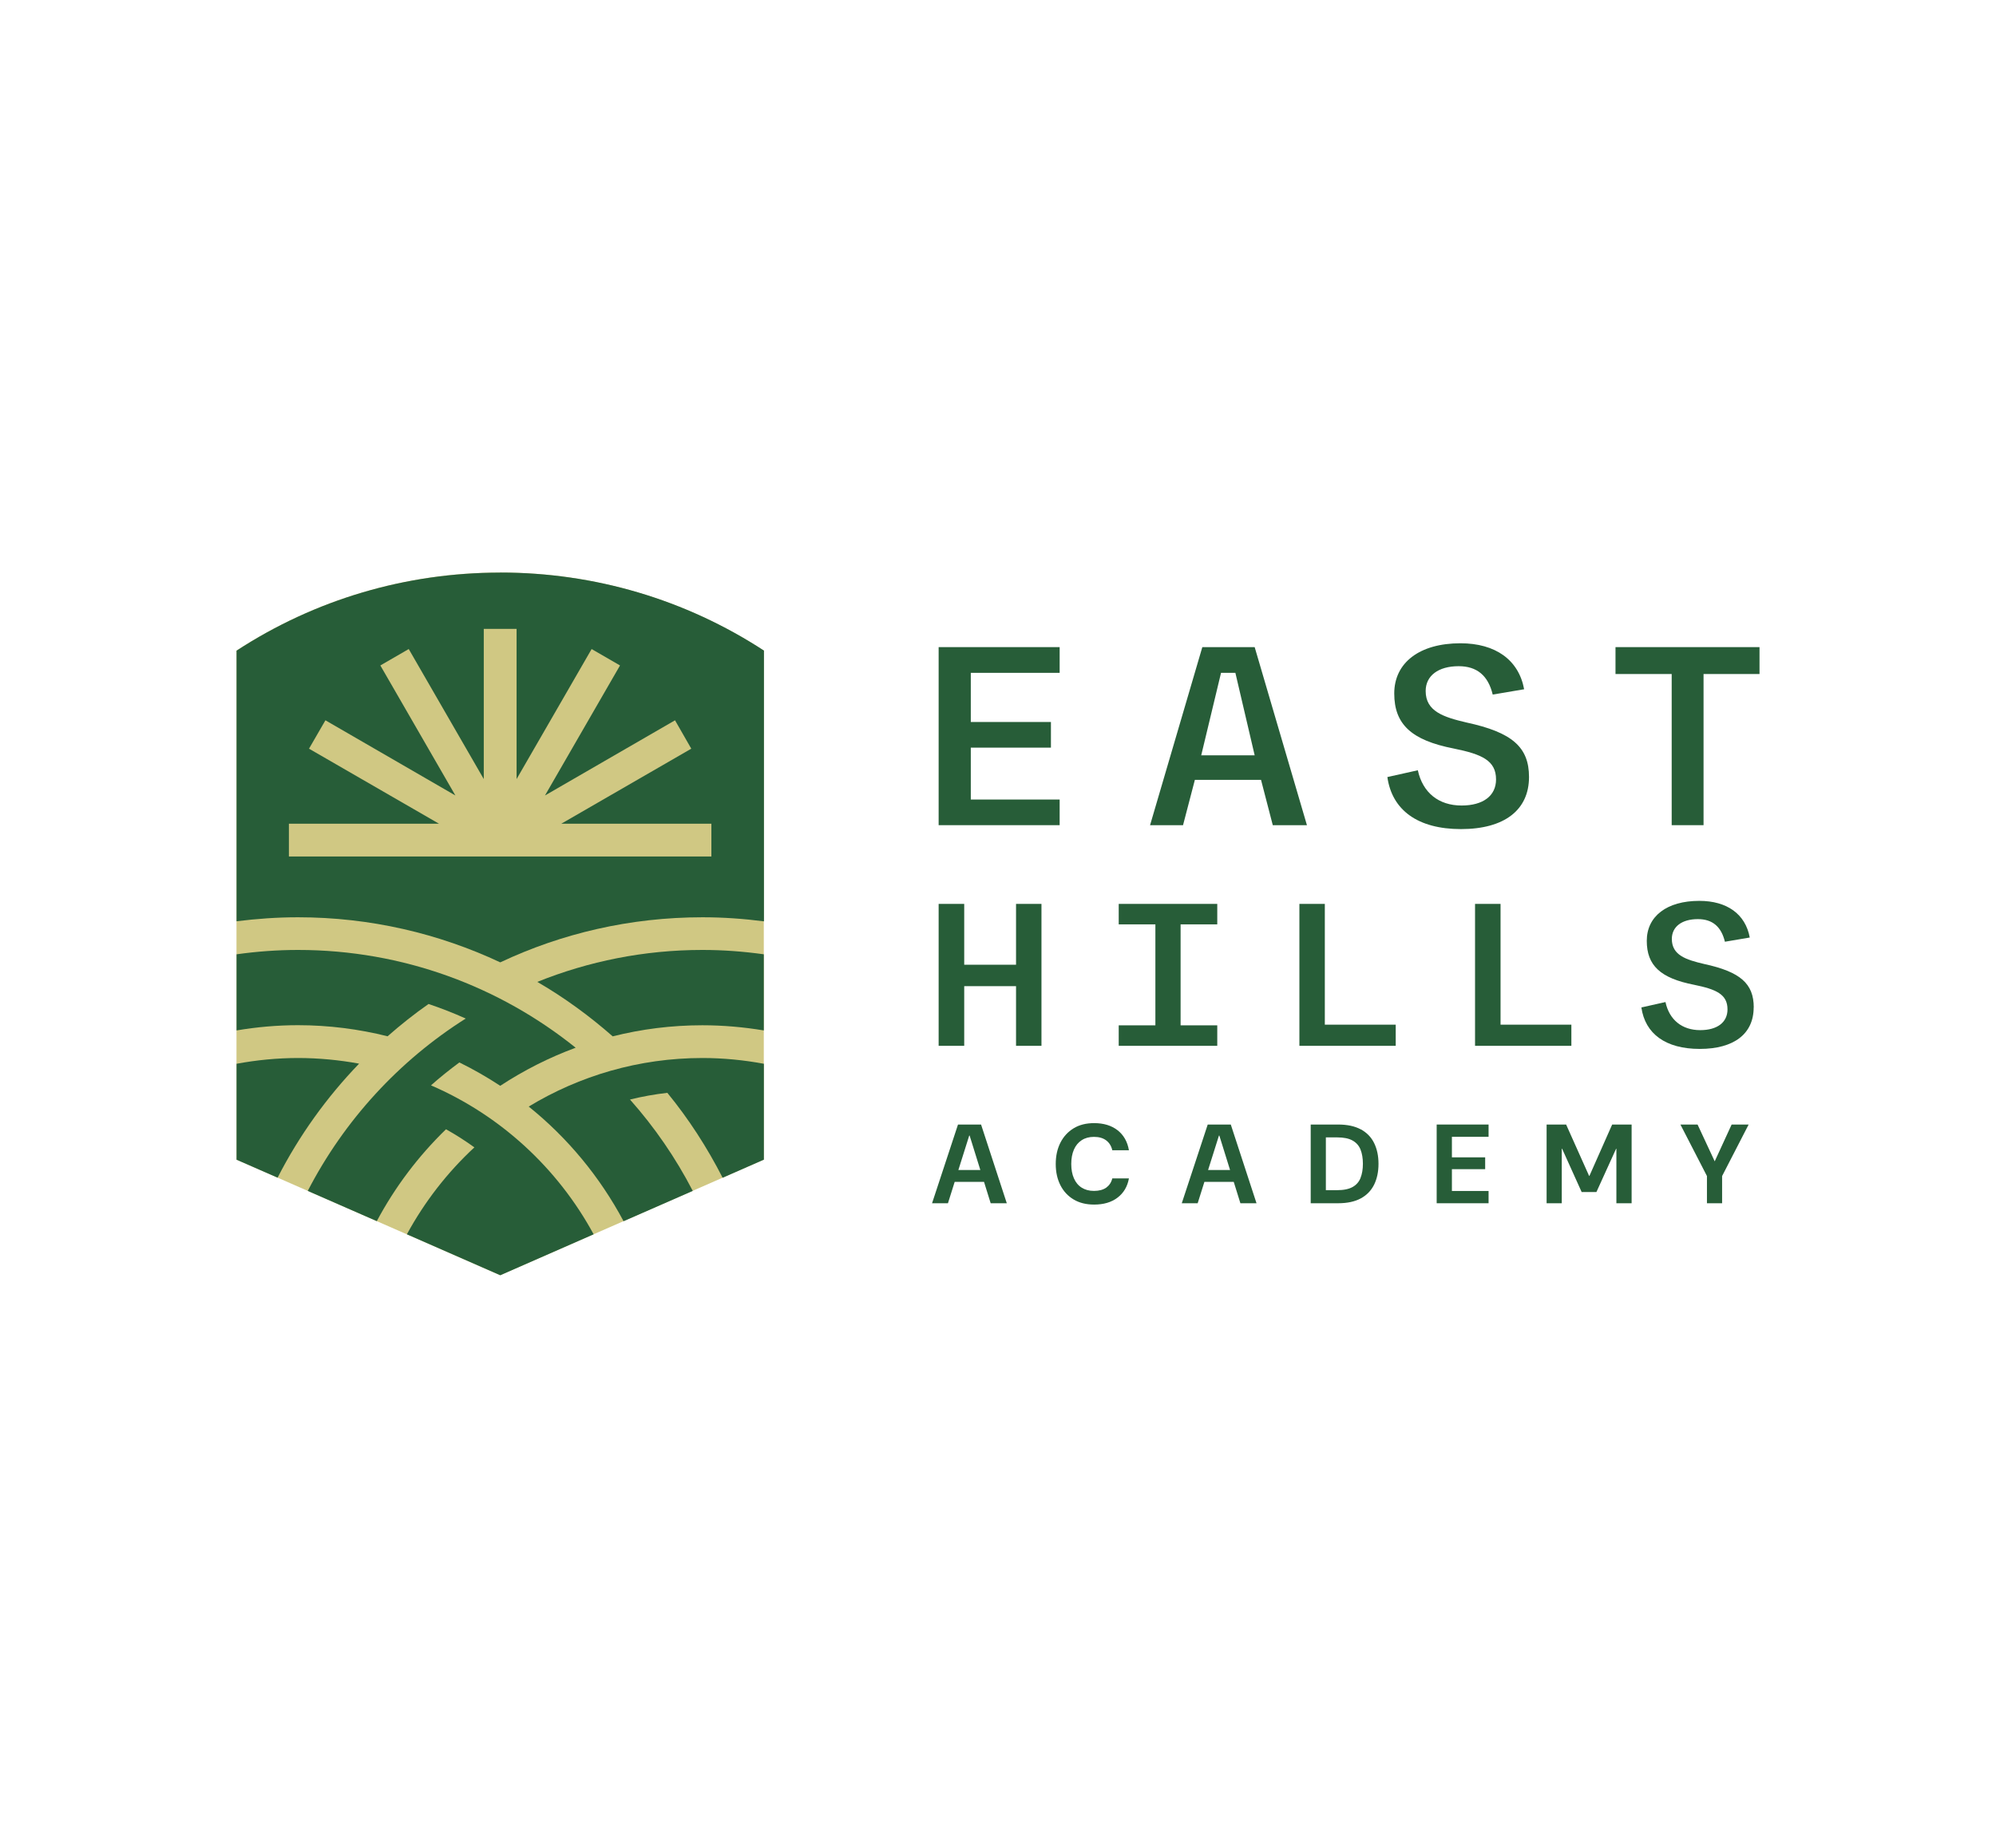 <svg xmlns="http://www.w3.org/2000/svg" viewBox="0 0 270 250"><defs><style>      .cls-1 {        fill: #d0c883;      }      .cls-1, .cls-2, .cls-3 {        stroke-width: 0px;      }      .cls-2 {        fill: #275d38;      }      .cls-3 {        fill: none;      }    </style></defs><g id="Content"><g><g><path class="cls-1" d="m103.32,88.02v68.87s-35.66,15.64-35.66,15.64l-35.67-15.64v-68.87c10.61-6.91,22.92-10.56,35.66-10.56s25.05,3.64,35.67,10.56Z"></path><g><path class="cls-2" d="m72.7,132.85c3.64,2.12,7.04,4.6,10.18,7.36,3.89-.98,7.95-1.5,12.13-1.5,2.83,0,5.6.25,8.31.7v-10.3c-2.72-.38-5.49-.59-8.31-.59-7.89,0-15.41,1.54-22.32,4.32Z"></path><path class="cls-2" d="m48.56,143.9c-2.68-.49-5.44-.76-8.25-.76s-5.62.28-8.31.78v12.98l5.55,2.43c2.91-5.68,6.63-10.87,11.02-15.42Z"></path><path class="cls-2" d="m58.29,146.85c1.23-1.1,2.53-2.13,3.85-3.11,1.92.94,3.76,2,5.53,3.16,3.17-2.08,6.59-3.82,10.2-5.15-10.29-8.27-23.36-13.23-37.56-13.23-2.82,0-5.59.21-8.31.59v10.3c2.71-.46,5.48-.71,8.31-.71,4.18,0,8.24.53,12.12,1.5,1.76-1.55,3.61-3.02,5.54-4.37,1.72.58,3.39,1.23,5.03,1.97-9.04,5.71-16.44,13.78-21.37,23.32l9.34,4.09c2.46-4.62,5.63-8.81,9.36-12.43,1.33.74,2.61,1.56,3.84,2.45-3.65,3.38-6.74,7.36-9.13,11.76l12.63,5.54,12.63-5.54c-4.85-8.94-12.6-16.09-22-20.15Z"></path><path class="cls-2" d="m67.66,77.47c-12.75,0-25.05,3.64-35.66,10.56v36.61c2.73-.34,5.48-.54,8.31-.54,9.78,0,19.05,2.2,27.36,6.1,8.31-3.92,17.58-6.1,27.36-6.1,2.82,0,5.58.2,8.31.55v-36.63c-10.61-6.92-22.92-10.56-35.66-10.56Zm28.58,38.41h-57.16v-4.44h20.3l-17.58-10.15,2.22-3.84,17.58,10.17-10.15-17.59,3.84-2.22,10.15,17.59v-20.32h4.44v20.32l10.15-17.59,3.84,2.22-10.15,17.59,17.59-10.17,2.2,3.84-17.58,10.15h20.3v4.44Z"></path><path class="cls-2" d="m95.02,143.14c-8.6,0-16.64,2.41-23.5,6.57,5.26,4.23,9.63,9.51,12.83,15.51l9.36-4.1c-2.31-4.47-5.17-8.62-8.49-12.36,1.64-.41,3.33-.71,5.05-.91,2.89,3.53,5.39,7.4,7.48,11.49l5.58-2.45v-12.97c-2.7-.5-5.47-.78-8.31-.78Z"></path></g></g><g><path class="cls-2" d="m129.59,152.14l-3.51,10.65h2.15l.91-2.89h3.97l.9,2.89h2.18l-3.48-10.65h-3.1Zm.05,6.15l1.47-4.66h.05l1.45,4.66h-2.96Z"></path><path class="cls-2" d="m146.32,154.26c.46-.3,1.01-.45,1.66-.45.69,0,1.24.16,1.66.48.42.32.69.76.82,1.33h2.25c-.2-1.17-.72-2.07-1.54-2.71-.83-.64-1.88-.96-3.17-.96-1.07,0-2,.23-2.77.7-.77.47-1.37,1.12-1.79,1.95-.42.83-.63,1.79-.63,2.88s.21,2.04.63,2.87c.42.83,1.02,1.47,1.79,1.93s1.69.69,2.77.69c1.29,0,2.35-.31,3.17-.94.83-.63,1.34-1.5,1.54-2.6h-2.25c-.13.54-.41.95-.82,1.25-.42.29-.97.44-1.66.44-.65,0-1.2-.15-1.66-.44-.46-.29-.81-.71-1.05-1.26-.24-.54-.36-1.19-.36-1.94s.12-1.4.36-1.95c.24-.55.59-.97,1.05-1.27Z"></path><path class="cls-2" d="m163.37,152.14l-3.51,10.65h2.15l.91-2.89h3.97l.9,2.89h2.18l-3.48-10.65h-3.1Zm.05,6.15l1.47-4.66h.05l1.45,4.66h-2.96Z"></path><path class="cls-2" d="m184.08,152.8c-.81-.44-1.83-.66-3.07-.66h-3.71v10.65h3.71c1.24,0,2.26-.22,3.07-.66.81-.44,1.4-1.06,1.8-1.86.39-.8.59-1.73.59-2.81s-.2-2.01-.59-2.81c-.39-.8-.99-1.41-1.8-1.86Zm-.04,6.57c-.21.53-.57.94-1.07,1.22-.5.28-1.19.43-2.08.43h-1.54v-7.14h1.54c.88,0,1.57.14,2.08.43.5.28.86.69,1.07,1.22.21.53.32,1.17.32,1.92s-.11,1.38-.32,1.91Z"></path><polygon class="cls-2" points="194.34 162.79 201.36 162.79 201.36 161.13 196.4 161.13 196.4 158.18 200.9 158.18 200.9 156.58 196.4 156.58 196.4 153.8 201.36 153.8 201.36 152.14 194.34 152.14 194.34 162.79"></polygon><polygon class="cls-2" points="215 159.09 214.96 159.09 211.85 152.14 209.21 152.14 209.21 162.79 211.26 162.79 211.26 155.42 211.31 155.42 213.95 161.27 215.95 161.27 218.61 155.42 218.65 155.42 218.65 162.79 220.71 162.79 220.71 152.14 218.08 152.14 215 159.09"></polygon><polygon class="cls-2" points="234.24 152.14 231.95 157.12 229.63 152.14 227.31 152.14 230.9 159.11 230.9 162.79 232.95 162.79 232.95 159.11 236.54 152.14 234.24 152.14"></polygon><polygon class="cls-2" points="131.32 91.03 131.32 97.68 142.16 97.68 142.16 101.15 131.32 101.15 131.32 108.17 143.34 108.17 143.34 111.64 126.97 111.64 126.97 87.55 143.34 87.55 143.34 91.03 131.32 91.03"></polygon><path class="cls-2" d="m169.72,87.55h-7.08l-7.07,24.09h4.46l1.6-6.13h8.95l1.59,6.13h4.62l-7.07-24.09Zm-7.23,14.64l2.68-11.16h1.94l2.61,11.16h-7.23Z"></path><path class="cls-2" d="m206.83,105.13c0,4.47-3.35,7.04-9.2,7.04s-9.33-2.57-9.96-7.04l4.12-.92c.66,3.03,2.81,4.77,5.92,4.77,2.92,0,4.66-1.32,4.66-3.53,0-2.56-1.92-3.41-5.72-4.18-5.73-1.12-8.05-3.28-8.05-7.45s3.43-6.79,8.95-6.79c4.76,0,7.89,2.26,8.62,6.22l-4.25.72c-.62-2.58-2.14-3.84-4.61-3.84-2.75,0-4.46,1.29-4.46,3.36,0,2.74,2.4,3.53,5.53,4.26,6.17,1.33,8.45,3.33,8.45,7.38Z"></path><polygon class="cls-2" points="238.01 87.55 238.01 91.19 230.44 91.19 230.44 111.64 226.13 111.64 226.13 91.19 218.53 91.19 218.53 87.55 238.01 87.55"></polygon><g><polygon class="cls-2" points="140.88 122.29 140.88 141.49 137.44 141.49 137.44 133.42 130.43 133.42 130.43 141.49 126.97 141.49 126.97 122.29 130.43 122.29 130.43 130.52 137.44 130.52 137.44 122.29 140.88 122.29"></polygon><polygon class="cls-2" points="159.7 125.06 159.7 138.72 164.66 138.72 164.66 141.49 151.33 141.49 151.33 138.72 156.29 138.72 156.29 125.06 151.33 125.06 151.33 122.29 164.66 122.29 164.66 125.06 159.7 125.06"></polygon><polygon class="cls-2" points="188.8 138.63 188.8 141.49 175.77 141.49 175.77 122.29 179.21 122.29 179.21 138.63 188.8 138.63"></polygon><polygon class="cls-2" points="212.56 138.63 212.56 141.49 199.53 141.49 199.53 122.29 202.98 122.29 202.98 138.63 212.56 138.63"></polygon><path class="cls-2" d="m237.22,136.3c0,3.56-2.66,5.61-7.29,5.61s-7.39-2.05-7.9-5.61l3.26-.73c.52,2.41,2.24,3.8,4.7,3.8,2.3,0,3.69-1.05,3.69-2.81,0-2.04-1.53-2.72-4.54-3.33-4.53-.89-6.38-2.61-6.38-5.94s2.72-5.41,7.1-5.41c3.77,0,6.25,1.8,6.83,4.96l-3.36.57c-.5-2.06-1.7-3.06-3.66-3.06-2.17,0-3.52,1.03-3.52,2.68,0,2.19,1.89,2.81,4.37,3.39,4.89,1.06,6.71,2.65,6.71,5.88Z"></path></g></g></g></g><g id="Invisible_Borders" data-name="Invisible Borders"><rect class="cls-3" x="0" width="270" height="250"></rect></g></svg>